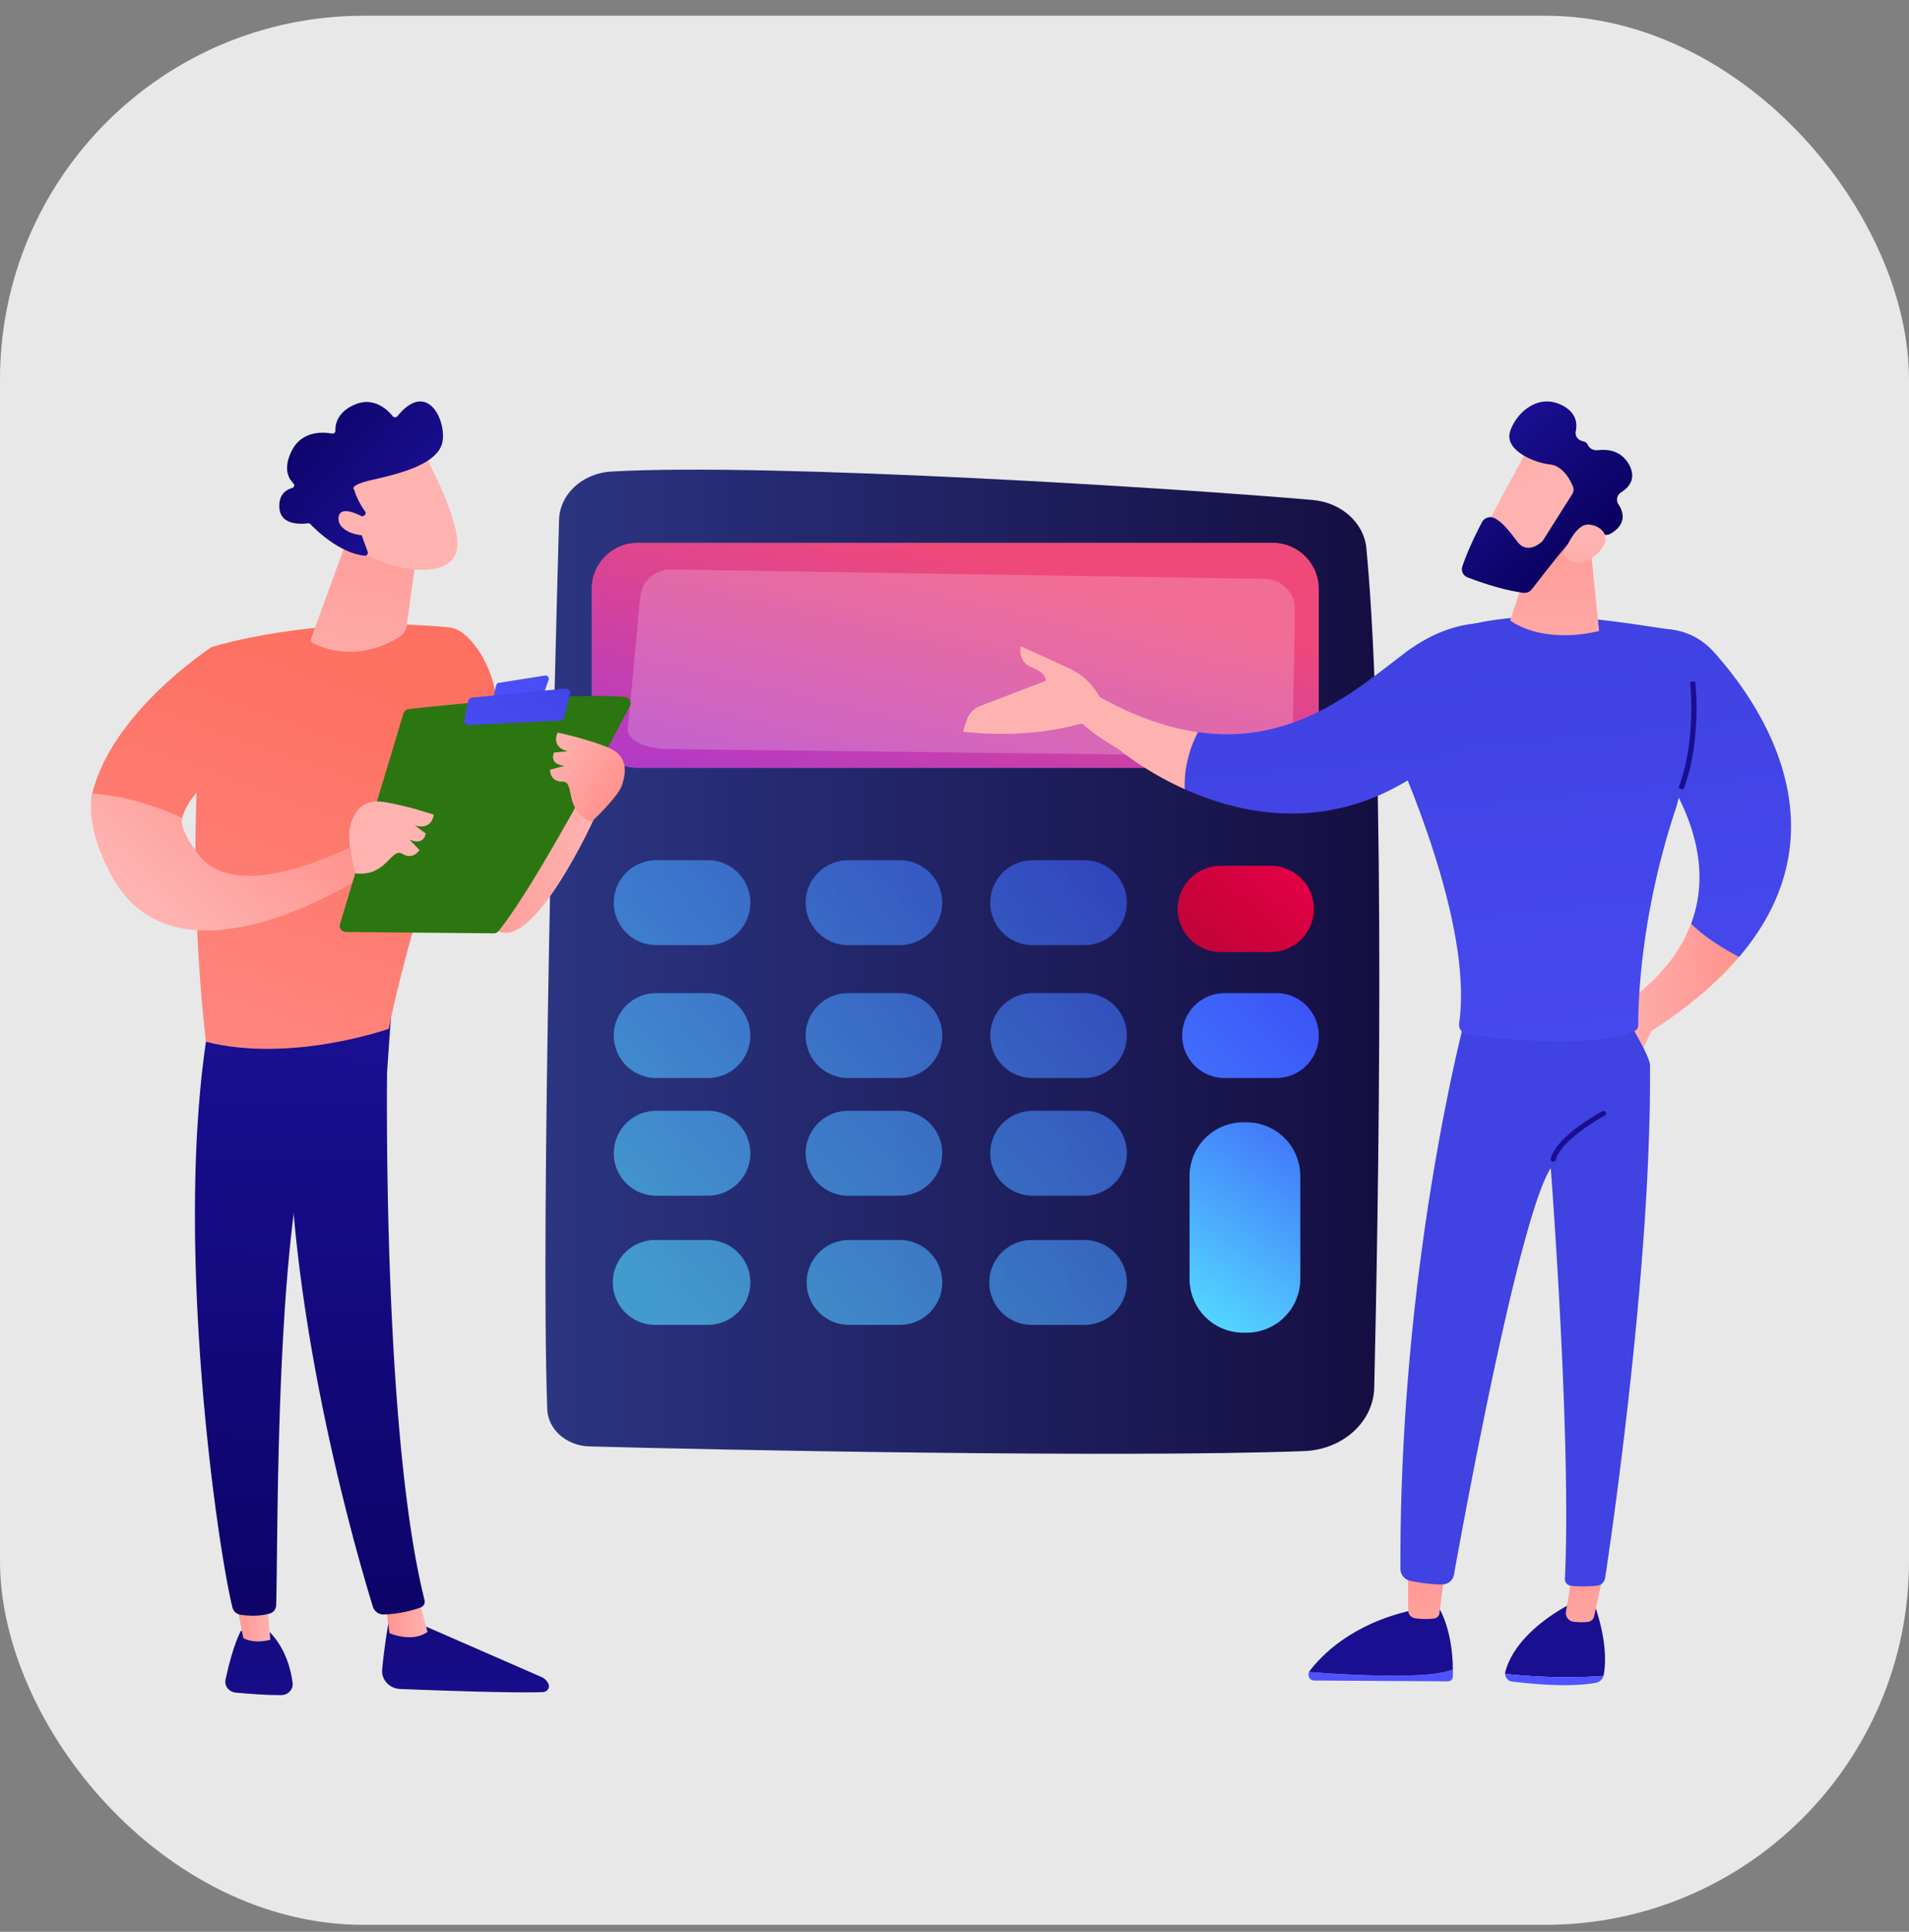 <svg width="84" height="85" viewBox="0 0 84 85" fill="none" xmlns="http://www.w3.org/2000/svg"><rect x="0" y="0" width="84" height="85" fill="#808080" stroke="none"/><g clip-path="url(#a)"><rect y=".693" width="84" height="84" rx="16" fill="#E8E8E8"/><path d="M24.6 22.871c-.193 6.9-.82 30.698-.52 39.13.031.894.84 1.611 1.85 1.64 4.99.145 23.287.512 31.45.208 1.701-.063 3.053-1.282 3.089-2.789.17-7.241.544-27.609-.346-36.94-.107-1.117-1.098-2.008-2.359-2.12-5.435-.48-23.81-1.657-30.863-1.252-1.273.073-2.27.995-2.3 2.123Z" fill="url(#b)"/><path d="M26.033 25.913v5.847a2.03 2.03 0 0 0 2.03 2.03h27.935a2.03 2.03 0 0 0 2.03-2.03v-5.847a2.03 2.03 0 0 0-2.03-2.03H28.063a2.03 2.03 0 0 0-2.03 2.03Z" fill="url(#c)"/><path opacity=".2" d="M56.603 25.88a1.337 1.337 0 0 0-.94-.408l-26.14-.415a1.338 1.338 0 0 0-1.353 1.213l-.543 5.799c-.044.475.736.874 1.733.887l25.697.31c.995.013 1.817-.366 1.825-.84l.097-5.593a1.338 1.338 0 0 0-.376-.953Z" fill="#fff"/><path opacity=".63" d="M33.017 39.718a1.868 1.868 0 0 1-1.868 1.868h-2.273a1.868 1.868 0 1 1 0-3.736h2.273c1.032 0 1.868.837 1.868 1.868Z" fill="url(#d)"/><path opacity=".63" d="M41.462 39.718a1.868 1.868 0 0 1-1.867 1.868H37.32a1.868 1.868 0 1 1 0-3.736h2.274c1.031 0 1.867.837 1.867 1.868Z" fill="url(#e)"/><path opacity=".63" d="M49.584 39.718a1.868 1.868 0 0 1-1.868 1.868h-2.274a1.868 1.868 0 1 1 0-3.736h2.274c1.032 0 1.868.837 1.868 1.868Z" fill="url(#f)"/><path d="M57.814 39.992c0 1.049-.85 1.898-1.898 1.898h-2.198a1.898 1.898 0 0 1 0-3.796h2.198c1.048 0 1.898.85 1.898 1.898Z" fill="url(#g)"/><path opacity=".63" d="M33.017 45.565a1.868 1.868 0 0 1-1.868 1.868h-2.273a1.868 1.868 0 1 1 0-3.736h2.273c1.032 0 1.868.836 1.868 1.868Z" fill="url(#h)"/><path opacity=".63" d="M41.462 45.565a1.868 1.868 0 0 1-1.867 1.868H37.32a1.868 1.868 0 0 1 0-3.736h2.274c1.031 0 1.867.836 1.867 1.868Z" fill="url(#i)"/><path opacity=".63" d="M49.584 45.565a1.868 1.868 0 0 1-1.868 1.868h-2.274a1.868 1.868 0 1 1 0-3.736h2.274c1.032 0 1.868.836 1.868 1.868Z" fill="url(#j)"/><path d="M58.029 45.565a1.868 1.868 0 0 1-1.868 1.868h-2.274a1.868 1.868 0 0 1 0-3.736h2.274c1.032 0 1.868.836 1.868 1.868Z" fill="url(#k)"/><path opacity=".63" d="M33.017 50.743a1.868 1.868 0 0 1-1.868 1.868h-2.273a1.868 1.868 0 1 1 0-3.736h2.273c1.032 0 1.868.837 1.868 1.868Z" fill="url(#l)"/><path opacity=".63" d="M41.462 50.743a1.868 1.868 0 0 1-1.867 1.868H37.32a1.868 1.868 0 1 1 0-3.736h2.274c1.031 0 1.867.837 1.867 1.868Z" fill="url(#m)"/><path opacity=".63" d="M49.584 50.743a1.868 1.868 0 0 1-1.868 1.868h-2.274a1.868 1.868 0 1 1 0-3.736h2.274c1.032 0 1.868.837 1.868 1.868Z" fill="url(#n)"/><path opacity=".63" d="M33.017 56.427a1.868 1.868 0 0 1-1.868 1.868h-2.273a1.868 1.868 0 1 1 0-3.735h2.273c1.032 0 1.868.836 1.868 1.867Z" fill="url(#o)"/><path opacity=".63" d="M41.462 56.427a1.868 1.868 0 0 1-1.867 1.868H37.32a1.868 1.868 0 0 1 0-3.735h2.274c1.031 0 1.867.836 1.867 1.867Z" fill="url(#p)"/><path opacity=".63" d="M49.584 56.427a1.868 1.868 0 0 1-1.868 1.868h-2.274a1.868 1.868 0 1 1 0-3.735h2.274c1.032 0 1.868.836 1.868 1.867Z" fill="url(#q)"/><path d="M57.216 56.275a2.364 2.364 0 0 1-2.364 2.364h-.144a2.364 2.364 0 0 1-2.364-2.364v-4.53a2.364 2.364 0 0 1 2.364-2.363h.144a2.364 2.364 0 0 1 2.364 2.364v4.529Z" fill="url(#r)"/><path d="M74.41 40.642c.601.61 1.487 1.136 2.11 1.465-.931 1.093-2.19 2.188-3.858 3.258l-.477 1.017-1.528-1.74s2.743-1.297 3.753-4Z" fill="url(#s)"/><path d="M66.23 73.65a.351.351 0 0 1 .009-.094c.495-1.865 2.952-3.026 2.952-3.026l.974.072c.56 1.643.488 2.652.399 3.1l-.01.037c-.803.07-2.457.114-4.325-.089Z" fill="url(#t)"/><path d="M70.555 73.74a.413.413 0 0 1-.309.297c-1.143.228-2.96.045-3.721-.05a.343.343 0 0 1-.294-.335c1.867.201 3.52.156 4.324.088Z" fill="url(#u)"/><path d="m70.559 69.225-.413 1.886a.317.317 0 0 1-.278.254 2.866 2.866 0 0 1-.64-.01.389.389 0 0 1-.322-.455l.286-1.675h1.367Z" fill="url(#v)"/><path d="M62.011 73.721c1.076-.028 1.632-.15 1.92-.26.001.102 0 .205-.004.312a.206.206 0 0 1-.202.206l-5.905-.037c-.188-.001-.3-.209-.217-.373.774.06 2.746.196 4.408.152Z" fill="url(#w)"/><path d="M57.602 73.569c.007-.015.013-.03.023-.042.522-.693 1.85-2.071 4.474-2.668l1.26-.038s.56.926.57 2.64c-.287.113-.843.233-1.92.261-1.66.043-3.633-.093-4.407-.153Z" fill="url(#x)"/><path d="M63.594 69.007c-.014.09-.186 1.445-.254 1.97a.266.266 0 0 1-.231.235 3.008 3.008 0 0 1-.865-.013.358.358 0 0 1-.283-.355v-2.127l1.633.29Z" fill="url(#y)"/><path d="M64.604 44.279s-3.036 10.963-2.982 24.76a.54.54 0 0 0 .446.52c.382.076.943.167 1.408.155a.515.515 0 0 0 .498-.414c.426-2.373 2.87-15.736 4.262-17.906 0 0 .916 11.902.623 18.077a.296.296 0 0 0 .272.304c.244.027.633.047 1.13-.003a.404.404 0 0 0 .367-.332c.304-2.008 2.05-13.958 1.975-22.566-.004-.486-1.352-2.596-1.352-2.596h-6.647Z" fill="url(#z)"/><path d="M60.38 31.011c.493-.587.925-1.216 1.286-1.864.505-.905.04.586.179-.436 3.778-2.59 9.466-1.279 11.667-1.016a2.986 2.986 0 0 1 1.857.947c1.885 2.073 6.023 7.748 1.153 13.466-.623-.329-1.509-.855-2.11-1.465.54-1.443.584-3.287-.545-5.548-.039.18-.086.357-.145.532-1.556 4.683-1.64 8.58-1.635 9.478a.297.297 0 0 1-.196.278c-2.048.78-5.991.316-7.314.128a.426.426 0 0 1-.373-.48c.65-4.47-2.684-11.824-3.565-13.665a1.255 1.255 0 0 0-.259-.355Z" fill="url(#A)"/><path d="m69.97 23.93.395 3.831s-2.269.65-3.919-.457l1.16-3.482 2.365.108Z" fill="url(#B)"/><path d="M67.339 19.564c-.055.049-2.305 4.246-2.305 4.246l2.55 1.17 2.756-3.677c-.001 0-2.087-2.556-3.001-1.739Z" fill="url(#C)"/><path d="M69.21 21.404a.367.367 0 0 1-.03.34l-1.273 2.013a.412.412 0 0 1-.07.083c-.15.134-.669.523-1.07-.008-.341-.451-.661-.862-1.004-1.032a.417.417 0 0 0-.55.171c-.208.395-.614 1.2-.87 1.962a.38.38 0 0 0 .235.471c.516.2 1.537.558 2.443.677.148.02.296-.04.385-.155.39-.508 1.488-1.924 1.863-2.28.348-.33.991-.205 1.28-.126.11.03.227.016.325-.04.294-.169.806-.587.338-1.295a.376.376 0 0 1 .126-.526c.328-.205.684-.59.345-1.213-.343-.63-.956-.687-1.374-.638-.185.02-.372-.07-.443-.235-.032-.072-.094-.134-.21-.156-.22-.043-.363-.233-.32-.441.074-.357.019-.82-.581-1.134-1.1-.574-2.065.362-2.31 1.152-.245.79.986 1.35 1.76 1.443.568.07.88.66 1.005.967Z" fill="url(#D)"/><path d="M68.791 24.389s.49-1.36 1.116-1.31c.627.05 1.12.643.343 1.309-.965.828-1.459 0-1.459 0Z" fill="url(#E)"/><path d="M74.072 34.745c.825-2.147.526-4.738.522-4.763l-.227.024c.003.026.296 2.568-.511 4.664l.216.075Z" fill="url(#F)"/><path d="M68.345 51.116a.113.113 0 0 0 .111-.082c.252-.922 2.138-1.936 2.157-1.946a.105.105 0 0 0 .044-.149.117.117 0 0 0-.156-.04c-.082.042-1.99 1.069-2.267 2.081a.11.11 0 0 0 .111.136Z" fill="url(#G)"/><path d="M52.712 32.215c4.273.61 7.058-1.952 9.133-3.505 2.74-2.05 4.872-1.053 4.872-1.053l-2.922 5.297c-4.364 3.907-8.837 3.04-11.657 1.773a4.95 4.95 0 0 1 .574-2.511Z" fill="url(#H)"/><path d="m46.706 29.795 1.417.724c1.699.983 3.22 1.502 4.588 1.697a4.95 4.95 0 0 0-.575 2.512c-1.795-.806-2.92-1.773-2.92-1.773-3.21-1.82-2.51-3.16-2.51-3.16Z" fill="url(#I)"/><path d="M42.532 31.69c.091-.288.316-.521.611-.634l2.876-1.098s.043-.35-.608-.588c-.65-.239-.498-.931-.498-.931s.889.386 2.192.997c.744.35 1.162.966 1.383 1.431l-.74.925c-1.773.506-3.566.603-5.374.402l.158-.503Z" fill="url(#J)"/><path d="M26.115 36.08s-2.579 5.652-4.165 4.898c-1.586-.754-2.776-6.97-2.776-6.97s4.957-1.13 6.94 2.072Z" fill="url(#K)"/><path d="M17.137 71.153s-.216 1.159-.321 2.306c-.042.45.323.839.796.857 1.609.063 5.05.188 6.285.135.185-.009.306-.19.238-.353a.594.594 0 0 0-.31-.31l-5.683-2.482-1.005-.153Z" fill="url(#L)"/><path d="m16.96 70.472.174 1.387s.996.44 1.677-.056l-.413-1.546-1.437.215Z" fill="url(#M)"/><path d="M17.092 44.408c-.076.361-.402 18.066 1.59 26.001a.266.266 0 0 1-.165.314c-.306.118-.905.29-1.623.313a.486.486 0 0 1-.484-.333c-.57-1.84-3.299-11.064-3.655-19.874-.398-9.845 0-.336 0-.336l.233-6.085h4.104Z" fill="url(#N)"/><path d="M10.6 71.758s-.344.585-.676 2.14c-.06.28.147.549.447.577.531.05 1.349.114 2.004.11.302-.002.537-.252.501-.537-.072-.568-.299-1.499-.997-2.224l-1.28-.066Z" fill="url(#O)"/><path d="m10.299 69.974.405 2.097s.4.283 1.192.078l-.193-2.256-1.404.081Z" fill="url(#P)"/><path d="M9.205 44.95c-1.63 9.342.354 23.089 1.023 25.779.04.165.18.291.356.319.3.046.79.085 1.275-.049a.389.389 0 0 0 .291-.354c.09-2.176-.071-15.529 1.447-20.807a1.2 1.2 0 0 1 .487-.66l2.947-1.991.225-3.217-8.05.98Z" fill="url(#Q)"/><path d="M19.77 27.603c-5.95-.565-10.452.866-10.452.866-1.456 8.068-.254 17.373-.254 17.373 3.78.942 8.045-.576 8.045-.576.628-3.372 3.56-12.862 3.56-12.862 2.386-.282.6-4.658-.9-4.8Z" fill="url(#R)"/><path d="m11.192 32.96-1.873-4.492s-4.561 2.944-5.311 6.676c.862.06 2.43.273 3.965 1.01.337-1.763 3.219-3.194 3.219-3.194Z" fill="url(#S)"/><path d="M15.574 37.186s-5.122 2.749-6.85.402c-.359-.487-.802-1.135-.714-1.596-1.536-.737-3.09-1.019-3.952-1.08-.227 1.126.238 2.555.933 3.765 3.027 5.26 11.26-.29 11.26-.29l-.677-1.201Z" fill="url(#T)"/><path d="m14.959 40.664 2.794-9.271a.281.281 0 0 1 .241-.195c.506-.056 1.974-.214 3.668-.35 2.04-.164 4.411-.297 5.827-.185.201.017.323.218.233.39-.805 1.549-4.118 7.843-5.777 9.906a.29.29 0 0 1-.23.107l-6.486-.058c-.188 0-.322-.172-.27-.344Z" fill="#2B7610"/><path d="m21.953 30.044 2.026-.32c.108-.018.197.08.162.18l-.2.576a.142.142 0 0 1-.12.094l-1.949.247c-.101.013-.184-.074-.161-.169l.124-.503a.144.144 0 0 1 .118-.105Z" fill="url(#U)"/><path d="m20.433 31.674.167-.826a.197.197 0 0 1 .177-.154l4.093-.395c.138-.013.248.106.216.234l-.26 1.03a.198.198 0 0 1-.186.146l-4 .191c-.129.007-.23-.104-.207-.226Z" fill="url(#V)"/><path d="M15.633 38.425s-.39-1.521-.232-2.06c.157-.54.46-1.233 1.475-1.08 1.014.154 2.211.56 2.211.56s-.06.703-.831.476l.478.352s-.068.563-.72.262l.445.466s-.28.463-.758.166c-.48-.298-.71 1.04-2.068.858Z" fill="url(#W)"/><path d="M26.026 36.162s1.18-1.092 1.349-1.629c.169-.536.299-1.277-.647-1.658-.946-.382-2.186-.642-2.186-.642s-.342.626.438.823l-.602.057s-.257.51.463.585l-.638.17s-.021.533.55.523c.574-.009.02 1.24 1.273 1.771Z" fill="url(#X)"/><path d="m15.239 23.836-1.554 4.268a.15.15 0 0 0 .073.185c.424.223 1.95.866 3.789-.242a.72.72 0 0 0 .351-.517l.503-3.694H15.24Z" fill="url(#Y)"/><path d="M18.62 19.883s1.705 3.051 1.487 4.283c-.219 1.232-2.333 1.145-4.18.143l-1.29-3.294 3.982-1.132Z" fill="url(#Z)"/><path d="M16.008 22.692c.075-.032.103-.12.058-.184-.137-.2-.393-.603-.475-.958 0 0-.306-.187.781-.434 1.088-.247 2.71-.63 3.05-1.51.333-.858-.54-3.013-1.933-1.295a.137.137 0 0 1-.21.001c-.228-.282-.828-.868-1.662-.513-.78.333-.868.876-.857 1.15.003.08-.072.142-.156.127-.395-.071-1.34-.133-1.783.79-.364.76-.127 1.19.088 1.4.069.067.04.18-.057.207-.26.076-.594.284-.56.861.046.798.984.728 1.251.691a.138.138 0 0 1 .118.04c.23.24 1.261 1.263 2.379 1.386.096.011.171-.08.14-.167l-.484-1.336a.124.124 0 0 1 .073-.157l.239-.1Z" fill="url(#aa)"/><path d="M16.203 22.88s-1.215-.791-1.304-.124c-.088.667 1.094.965 1.68.717l-.376-.593Z" fill="url(#ab)"/></g><defs><linearGradient id="b" x1="24" y1="42.315" x2="60.693" y2="42.315" gradientUnits="userSpaceOnUse"><stop stop-color="#2B3582"/><stop offset="1" stop-color="#150E42"/></linearGradient><linearGradient id="c" x1="39.627" y1="38.798" x2="43.048" y2="24.62" gradientUnits="userSpaceOnUse"><stop stop-color="#A737D5"/><stop offset="1" stop-color="#EF497A"/></linearGradient><linearGradient id="d" x1="20.753" y1="48.633" x2="45.357" y2="24.946" gradientUnits="userSpaceOnUse"><stop stop-color="#53D8FF"/><stop offset="1" stop-color="#3840F7"/></linearGradient><linearGradient id="e" x1="24.815" y1="52.852" x2="49.419" y2="29.165" gradientUnits="userSpaceOnUse"><stop stop-color="#53D8FF"/><stop offset="1" stop-color="#3840F7"/></linearGradient><linearGradient id="f" x1="28.722" y1="56.91" x2="53.326" y2="33.223" gradientUnits="userSpaceOnUse"><stop stop-color="#53D8FF"/><stop offset="1" stop-color="#3840F7"/></linearGradient><linearGradient id="g" x1="56.672" y1="37.806" x2="43.286" y2="53.589" gradientUnits="userSpaceOnUse"><stop stop-color="#E40045"/><stop offset="1" stop-color="#5C0E16"/></linearGradient><linearGradient id="h" x1="23.674" y1="51.667" x2="48.278" y2="27.98" gradientUnits="userSpaceOnUse"><stop stop-color="#53D8FF"/><stop offset="1" stop-color="#3840F7"/></linearGradient><linearGradient id="i" x1="27.736" y1="55.887" x2="52.34" y2="32.2" gradientUnits="userSpaceOnUse"><stop stop-color="#53D8FF"/><stop offset="1" stop-color="#3840F7"/></linearGradient><linearGradient id="j" x1="31.643" y1="59.944" x2="56.247" y2="36.257" gradientUnits="userSpaceOnUse"><stop stop-color="#53D8FF"/><stop offset="1" stop-color="#3840F7"/></linearGradient><linearGradient id="k" x1="35.705" y1="64.164" x2="60.309" y2="40.477" gradientUnits="userSpaceOnUse"><stop stop-color="#53D8FF"/><stop offset="1" stop-color="#3840F7"/></linearGradient><linearGradient id="l" x1="26.261" y1="54.355" x2="50.866" y2="30.667" gradientUnits="userSpaceOnUse"><stop stop-color="#53D8FF"/><stop offset="1" stop-color="#3840F7"/></linearGradient><linearGradient id="m" x1="30.323" y1="58.574" x2="54.928" y2="34.887" gradientUnits="userSpaceOnUse"><stop stop-color="#53D8FF"/><stop offset="1" stop-color="#3840F7"/></linearGradient><linearGradient id="n" x1="34.23" y1="62.632" x2="58.835" y2="38.944" gradientUnits="userSpaceOnUse"><stop stop-color="#53D8FF"/><stop offset="1" stop-color="#3840F7"/></linearGradient><linearGradient id="o" x1="29.101" y1="57.305" x2="53.706" y2="33.617" gradientUnits="userSpaceOnUse"><stop stop-color="#53D8FF"/><stop offset="1" stop-color="#3840F7"/></linearGradient><linearGradient id="p" x1="33.164" y1="61.524" x2="57.768" y2="37.837" gradientUnits="userSpaceOnUse"><stop stop-color="#53D8FF"/><stop offset="1" stop-color="#3840F7"/></linearGradient><linearGradient id="q" x1="37.071" y1="65.582" x2="61.675" y2="41.895" gradientUnits="userSpaceOnUse"><stop stop-color="#53D8FF"/><stop offset="1" stop-color="#3840F7"/></linearGradient><linearGradient id="r" x1="52.197" y1="57.762" x2="60.297" y2="45.995" gradientUnits="userSpaceOnUse"><stop stop-color="#53D8FF"/><stop offset="1" stop-color="#3840F7"/></linearGradient><linearGradient id="s" x1="76.52" y1="43.512" x2="70.657" y2="43.512" gradientUnits="userSpaceOnUse"><stop stop-color="#FF928E"/><stop offset="1" stop-color="#FEB3B1"/></linearGradient><linearGradient id="t" x1="67.104" y1="44.365" x2="67.757" y2="60.167" gradientUnits="userSpaceOnUse"><stop stop-color="#09005D"/><stop offset="1" stop-color="#1A0F91"/></linearGradient><linearGradient id="u" x1="68.392" y1="47.007" x2="68.392" y2="70.639" gradientUnits="userSpaceOnUse"><stop stop-color="#4042E2"/><stop offset="1" stop-color="#4F52FF"/></linearGradient><linearGradient id="v" x1="69.404" y1="67.41" x2="70.162" y2="74.38" gradientUnits="userSpaceOnUse"><stop stop-color="#FF928E"/><stop offset="1" stop-color="#FEB3B1"/></linearGradient><linearGradient id="w" x1="60.753" y1="47.008" x2="60.753" y2="70.639" gradientUnits="userSpaceOnUse"><stop stop-color="#4042E2"/><stop offset="1" stop-color="#4F52FF"/></linearGradient><linearGradient id="x" x1="59.45" y1="44.681" x2="60.102" y2="60.483" gradientUnits="userSpaceOnUse"><stop stop-color="#09005D"/><stop offset="1" stop-color="#1A0F91"/></linearGradient><linearGradient id="y" x1="62.562" y1="68.154" x2="63.321" y2="75.125" gradientUnits="userSpaceOnUse"><stop stop-color="#FF928E"/><stop offset="1" stop-color="#FEB3B1"/></linearGradient><linearGradient id="z" x1="74.402" y1="68.477" x2="99.352" y2="109.235" gradientUnits="userSpaceOnUse"><stop stop-color="#4042E2"/><stop offset="1" stop-color="#4F52FF"/></linearGradient><linearGradient id="A" x1="69.064" y1="28.539" x2="72.96" y2="68.695" gradientUnits="userSpaceOnUse"><stop stop-color="#4042E2"/><stop offset="1" stop-color="#4F52FF"/></linearGradient><linearGradient id="B" x1="68.406" y1="20.867" x2="68.406" y2="31.309" gradientUnits="userSpaceOnUse"><stop stop-color="#FF928E"/><stop offset="1" stop-color="#FEB3B1"/></linearGradient><linearGradient id="C" x1="63.474" y1="15.79" x2="66.747" y2="21.617" gradientUnits="userSpaceOnUse"><stop stop-color="#FF928E"/><stop offset="1" stop-color="#FEB3B1"/></linearGradient><linearGradient id="D" x1="69.741" y1="24.539" x2="65.337" y2="19.613" gradientUnits="userSpaceOnUse"><stop stop-color="#09005D"/><stop offset="1" stop-color="#1A0F91"/></linearGradient><linearGradient id="E" x1="69.451" y1="30" x2="69.704" y2="23.795" gradientUnits="userSpaceOnUse"><stop stop-color="#FF928E"/><stop offset="1" stop-color="#FEB3B1"/></linearGradient><linearGradient id="F" x1="70.552" y1="25.945" x2="72.629" y2="29.943" gradientUnits="userSpaceOnUse"><stop stop-color="#09005D"/><stop offset="1" stop-color="#1A0F91"/></linearGradient><linearGradient id="G" x1="63.958" y1="30.034" x2="66.978" y2="42.2" gradientUnits="userSpaceOnUse"><stop stop-color="#09005D"/><stop offset="1" stop-color="#1A0F91"/></linearGradient><linearGradient id="H" x1="59.237" y1="29.429" x2="63.407" y2="72.413" gradientUnits="userSpaceOnUse"><stop stop-color="#4042E2"/><stop offset="1" stop-color="#4F52FF"/></linearGradient><linearGradient id="I" x1="41.503" y1="-23.128" x2="44.641" y2="0" gradientUnits="userSpaceOnUse"><stop stop-color="#FF928E"/><stop offset="1" stop-color="#FEB3B1"/></linearGradient><linearGradient id="J" x1="37.295" y1="-22.557" x2="40.434" y2=".571" gradientUnits="userSpaceOnUse"><stop stop-color="#FF928E"/><stop offset="1" stop-color="#FEB3B1"/></linearGradient><linearGradient id="K" x1="19.173" y1="37.432" x2="26.115" y2="37.432" gradientUnits="userSpaceOnUse"><stop stop-color="#FF928E"/><stop offset="1" stop-color="#FEB3B1"/></linearGradient><linearGradient id="L" x1="20.361" y1="61.072" x2="20.495" y2="76.58" gradientUnits="userSpaceOnUse"><stop stop-color="#09005D"/><stop offset="1" stop-color="#1A0F91"/></linearGradient><linearGradient id="M" x1="16.961" y1="71.148" x2="18.81" y2="71.148" gradientUnits="userSpaceOnUse"><stop stop-color="#FF928E"/><stop offset="1" stop-color="#FEB3B1"/></linearGradient><linearGradient id="N" x1="14.873" y1="77.83" x2="16.012" y2="45.666" gradientUnits="userSpaceOnUse"><stop stop-color="#09005D"/><stop offset="1" stop-color="#1A0F91"/></linearGradient><linearGradient id="O" x1="11.274" y1="61.151" x2="11.408" y2="76.658" gradientUnits="userSpaceOnUse"><stop stop-color="#09005D"/><stop offset="1" stop-color="#1A0F91"/></linearGradient><linearGradient id="P" x1="10.299" y1="71.058" x2="11.895" y2="71.058" gradientUnits="userSpaceOnUse"><stop stop-color="#FF928E"/><stop offset="1" stop-color="#FEB3B1"/></linearGradient><linearGradient id="Q" x1="11.752" y1="77.719" x2="12.891" y2="45.556" gradientUnits="userSpaceOnUse"><stop stop-color="#09005D"/><stop offset="1" stop-color="#1A0F91"/></linearGradient><linearGradient id="R" x1="15.862" y1="30.25" x2="7.088" y2="54.55" gradientUnits="userSpaceOnUse"><stop stop-color="#FE7062"/><stop offset="1" stop-color="#FF928E"/></linearGradient><linearGradient id="S" x1="9.925" y1="28.106" x2="1.152" y2="52.406" gradientUnits="userSpaceOnUse"><stop stop-color="#FE7062"/><stop offset="1" stop-color="#FF928E"/></linearGradient><linearGradient id="T" x1="12.264" y1="34.523" x2="7.279" y2="40.092" gradientUnits="userSpaceOnUse"><stop stop-color="#FF928E"/><stop offset="1" stop-color="#FEB3B1"/></linearGradient><linearGradient id="U" x1="23.983" y1="25.871" x2="22.714" y2="31.738" gradientUnits="userSpaceOnUse"><stop stop-color="#4042E2"/><stop offset="1" stop-color="#4F52FF"/></linearGradient><linearGradient id="V" x1="24.329" y1="28.251" x2="20.419" y2="36.17" gradientUnits="userSpaceOnUse"><stop stop-color="#4042E2"/><stop offset="1" stop-color="#4F52FF"/></linearGradient><linearGradient id="W" x1="23.84" y1="26.35" x2="20.797" y2="31.437" gradientUnits="userSpaceOnUse"><stop stop-color="#FF928E"/><stop offset="1" stop-color="#FEB3B1"/></linearGradient><linearGradient id="X" x1="27.134" y1="34.966" x2="24.073" y2="32.945" gradientUnits="userSpaceOnUse"><stop stop-color="#FF928E"/><stop offset="1" stop-color="#FEB3B1"/></linearGradient><linearGradient id="Y" x1="17.966" y1="18.839" x2="14.95" y2="32.645" gradientUnits="userSpaceOnUse"><stop stop-color="#FF928E"/><stop offset="1" stop-color="#FEB3B1"/></linearGradient><linearGradient id="Z" x1="378.483" y1="83.899" x2="371.835" y2="82.642" gradientUnits="userSpaceOnUse"><stop stop-color="#FF928E"/><stop offset="1" stop-color="#FEB3B1"/></linearGradient><linearGradient id="aa" x1="11.578" y1="17.217" x2="18.023" y2="22.576" gradientUnits="userSpaceOnUse"><stop stop-color="#09005D"/><stop offset="1" stop-color="#1A0F91"/></linearGradient><linearGradient id="ab" x1="378.294" y1="84.897" x2="371.647" y2="83.64" gradientUnits="userSpaceOnUse"><stop stop-color="#FF928E"/><stop offset="1" stop-color="#FEB3B1"/></linearGradient><clipPath id="a"><rect y=".693" width="84" height="84" rx="16" fill="#fff"/></clipPath></defs></svg>